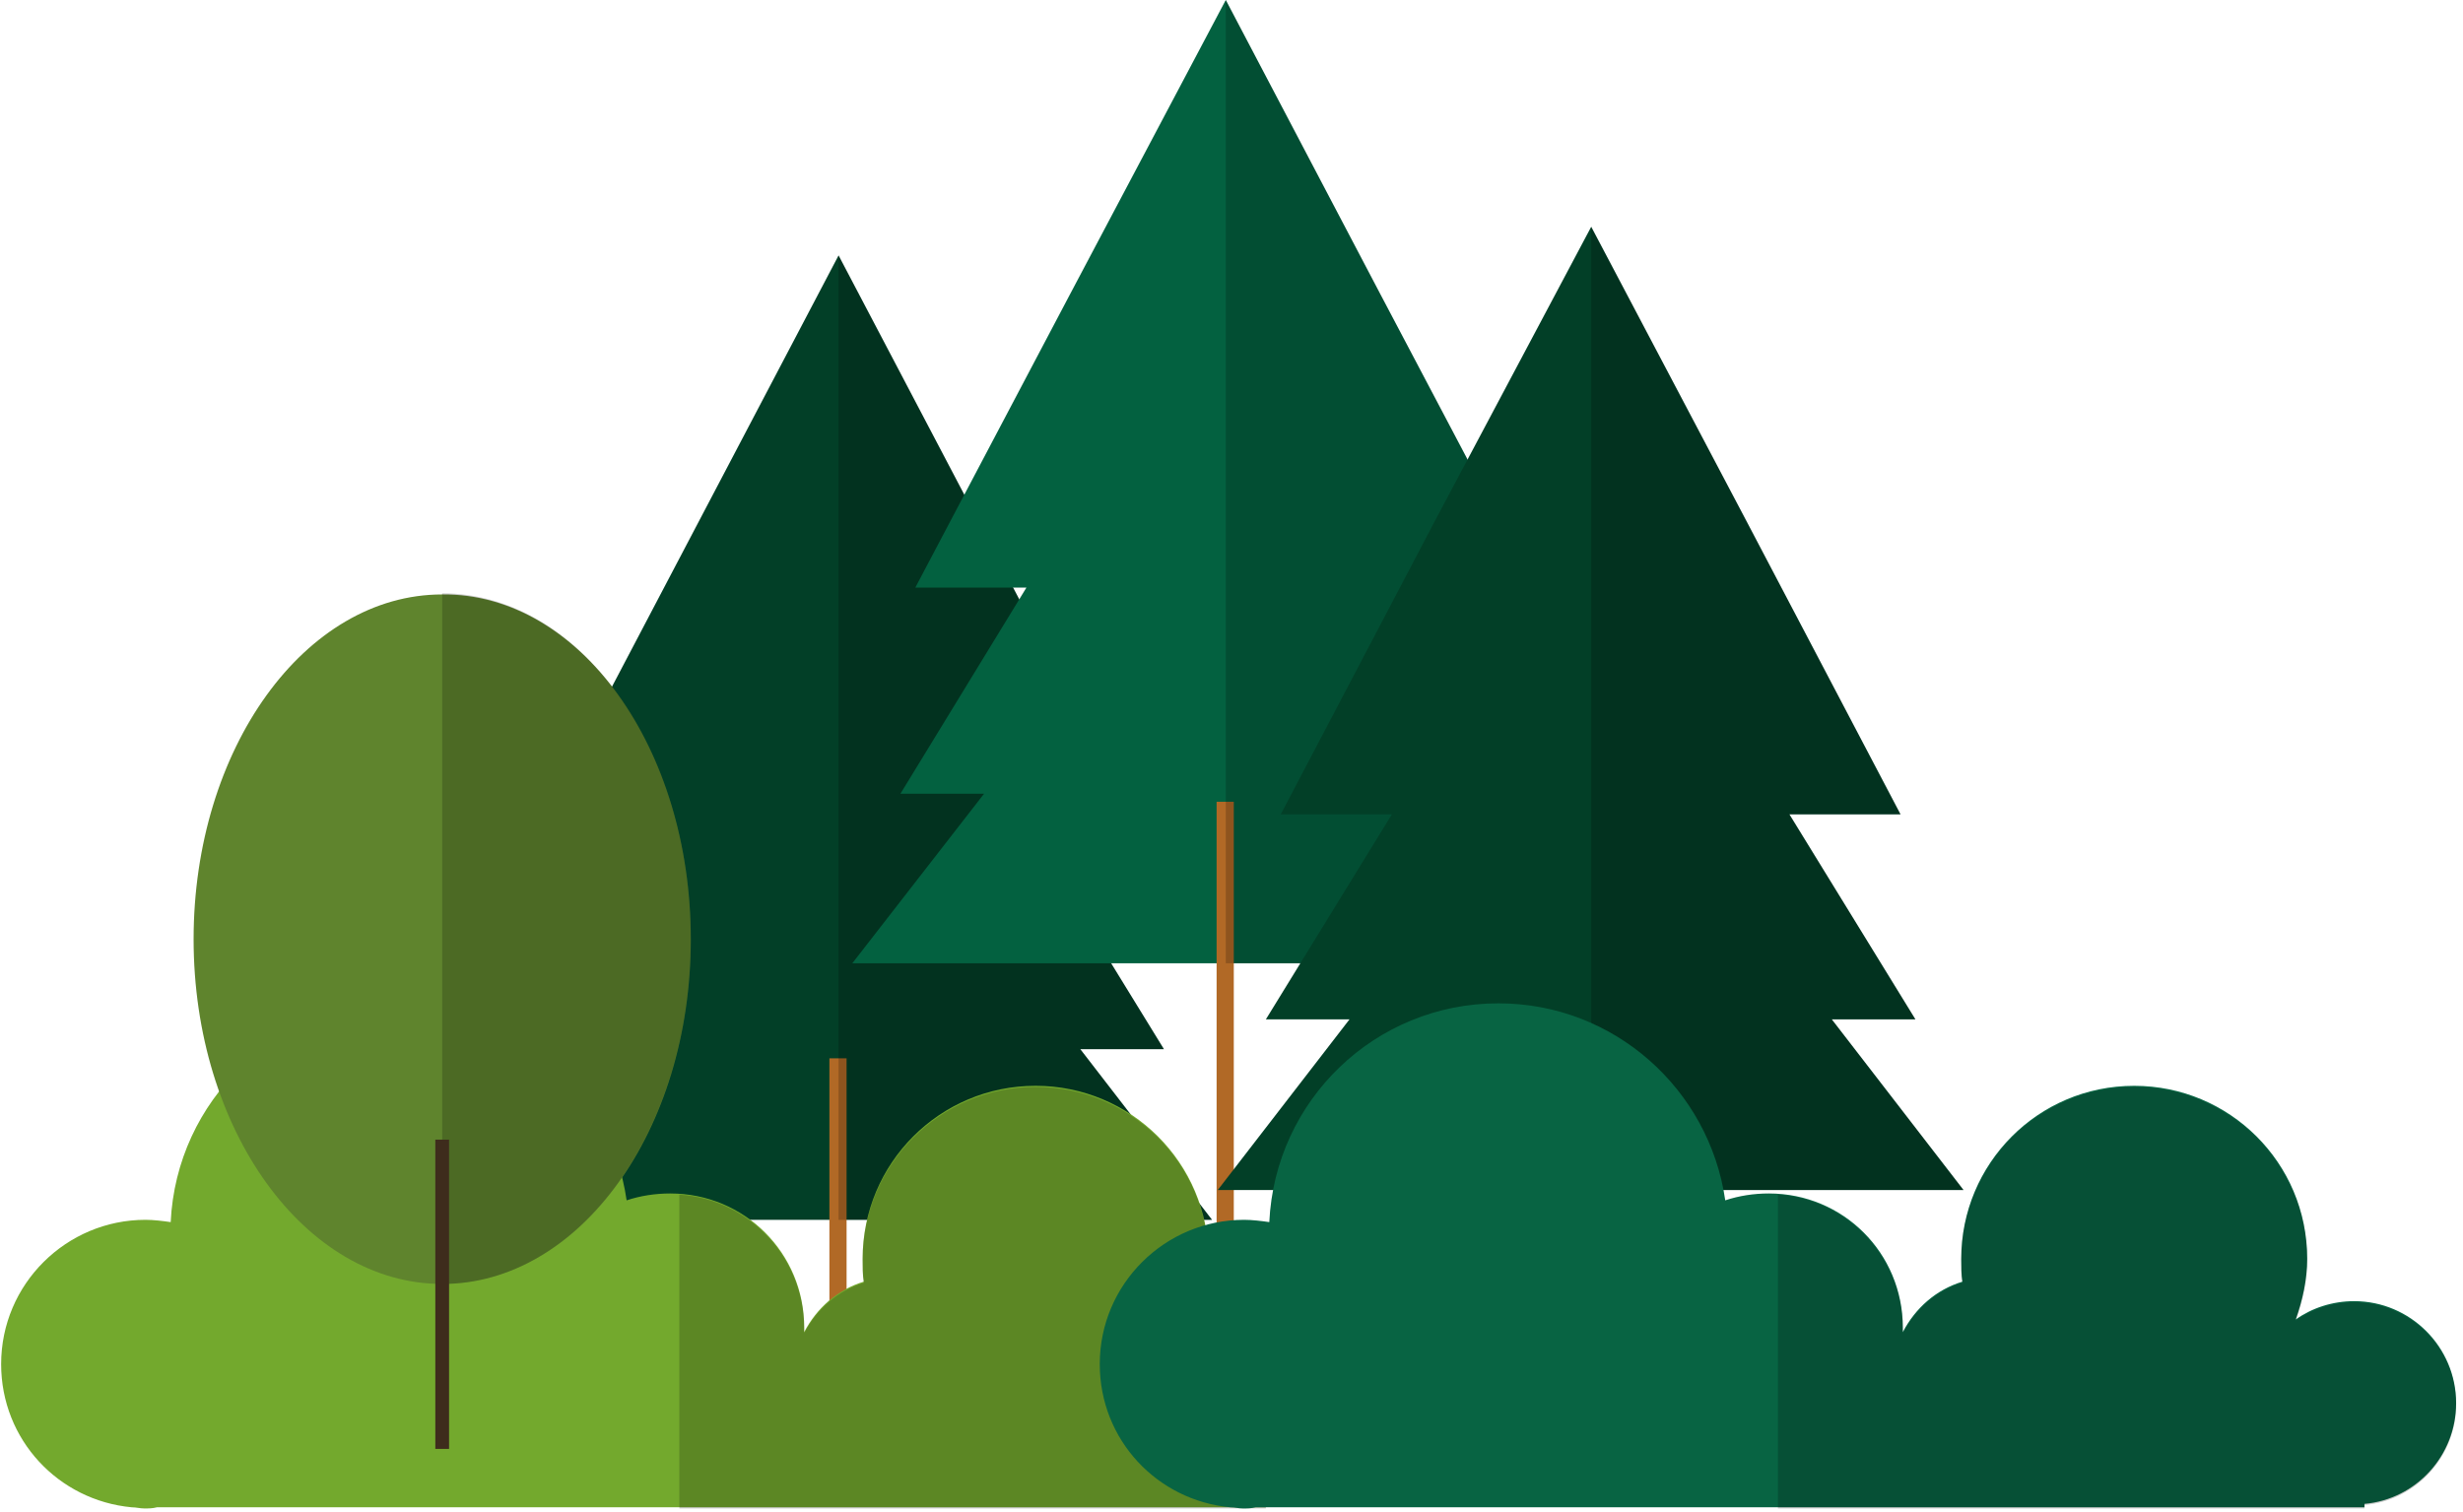 <svg xmlns="http://www.w3.org/2000/svg" width="215" height="132" fill="none"><g clip-path="url(#a)"><path fill="#023F27" d="M94.3 91.6h7.3l-11-17.9h9.6L86.7 48 73.2 22.3 59.7 48 46.2 73.7h9.7L44.8 91.6h7.3l-11.5 14.9h65.2L94.3 91.6Z"/><path fill="#B16926" d="M73.9 92.4h-1.5v24.8h1.5V92.4Z"/><path fill="#010202" d="M94.3 91.6h7.3l-11-17.9h9.6L86.7 48 73.2 22.3v84.2h32.6L94.3 91.6Z" opacity=".2"/><path fill="#036140" d="M128 69.3h7.3l-11-18h9.7l-13.5-25.6L107 0 93.4 25.7 79.9 51.3h9.7l-11 18h7.3L74.4 84.1h65.1L128 69.3Z"/><path fill="#B16926" d="M107.7 70h-1.5v50.1h1.5V70Z"/><path fill="#010202" d="M128 69.3h7.3l-11-18h9.7l-13.5-25.6L107 0v84.1h32.5L128 69.3Z" opacity=".2"/><path fill="#023F27" d="M159.9 89h7.3l-11-17.9h9.7l-13.5-25.7-13.5-25.6-13.6 25.6-13.5 25.7h9.7l-11 17.9h7.3l-11.5 14.9h65.1L159.9 89Z"/><path fill="#B16926" d="M139.6 89.8h-1.5v24.8h1.5V89.8Z"/><path fill="#010202" d="M159.9 89h7.3l-11-17.9h9.7l-13.5-25.7-13.5-25.6v84.1h32.5L159.9 89Z" opacity=".2"/><path fill="#73A92D" d="M118.5 122.5c0-4.9-4-8.9-8.9-8.9-1.9 0-3.7.6-5.1 1.6.6-1.7 1-3.5 1-5.3 0-8.4-6.8-15.1-15.1-15.1-8.4 0-15.1 6.8-15.1 15.1 0 .7 0 1.4.1 2-2.3.7-4.1 2.3-5.2 4.4v-.4c0-6.5-5.2-11.7-11.7-11.7-1.3 0-2.6.2-3.8.6-1.4-9.7-9.7-17.2-19.8-17.2-10.8 0-19.5 8.5-20 19.1-.7-.1-1.5-.2-2.2-.2-6.9 0-12.6 5.6-12.6 12.6 0 6.6 5 11.9 11.4 12.5.4 0 .7.1 1.1.1.4 0 .7 0 1.1-.1h96.8v-.3c4.5-.4 8-4.2 8-8.8Z"/><path fill="#010202" d="M109.6 113.7c-1.9 0-3.7.6-5.1 1.6.6-1.7 1-3.5 1-5.3 0-8.4-6.8-15.1-15.1-15.1-8.4 0-15.1 6.8-15.1 15.1 0 .7 0 1.4.1 2-2.3.7-4.1 2.3-5.2 4.4v-.4c0-6.2-4.8-11.3-10.9-11.7v27.4h51.2v-.3c4.5-.4 8-4.2 8-8.8 0-4.9-4-8.9-8.9-8.9Z" opacity=".2"/><path fill="#086443" d="M214.4 122.5c0-4.9-4-8.9-8.9-8.9-1.9 0-3.7.6-5.1 1.6.6-1.7 1-3.5 1-5.3 0-8.4-6.8-15.1-15.1-15.1-8.4 0-15.1 6.8-15.1 15.1 0 .7 0 1.4.1 2-2.3.7-4.1 2.3-5.2 4.4v-.4c0-6.5-5.2-11.7-11.7-11.7-1.3 0-2.6.2-3.8.6-1.4-9.7-9.7-17.2-19.8-17.2-10.8 0-19.5 8.5-20 19.1-.7-.1-1.5-.2-2.2-.2-6.9 0-12.6 5.6-12.6 12.6 0 6.6 5 11.9 11.4 12.5.4 0 .7.1 1.1.1.4 0 .7 0 1.1-.1h96.8v-.3c4.5-.4 8-4.2 8-8.8Z"/><path fill="#010202" d="M205.5 113.7c-1.9 0-3.7.6-5.1 1.6.6-1.7 1-3.5 1-5.3 0-8.4-6.8-15.1-15.1-15.1-8.4 0-15.1 6.8-15.1 15.1 0 .7 0 1.4.1 2-2.3.7-4.1 2.3-5.2 4.4v-.4c0-6.2-4.8-11.3-10.9-11.7v27.4h51.2v-.3c4.5-.4 8-4.2 8-8.8 0-4.9-4-8.9-8.9-8.9Z" opacity=".2"/><path fill="#5F842D" d="M60.3 82c0 16.7-9.7 30.1-21.7 30.1S16.9 98.6 16.9 82s9.7-30.1 21.7-30.1c12-.1 21.7 13.4 21.7 30.1Z"/><path fill="#010202" d="M38.6 51.8v60.3c12 0 21.7-13.5 21.7-30.1 0-16.7-9.7-30.2-21.7-30.2Z" opacity=".2"/><path fill="#3E2C1C" d="M39.2 99.5H38v27h1.2v-27Z"/></g><defs><clipPath id="a"><path fill="#fff" d="M0 0h214.4v131.7H0z"/></clipPath></defs></svg>
